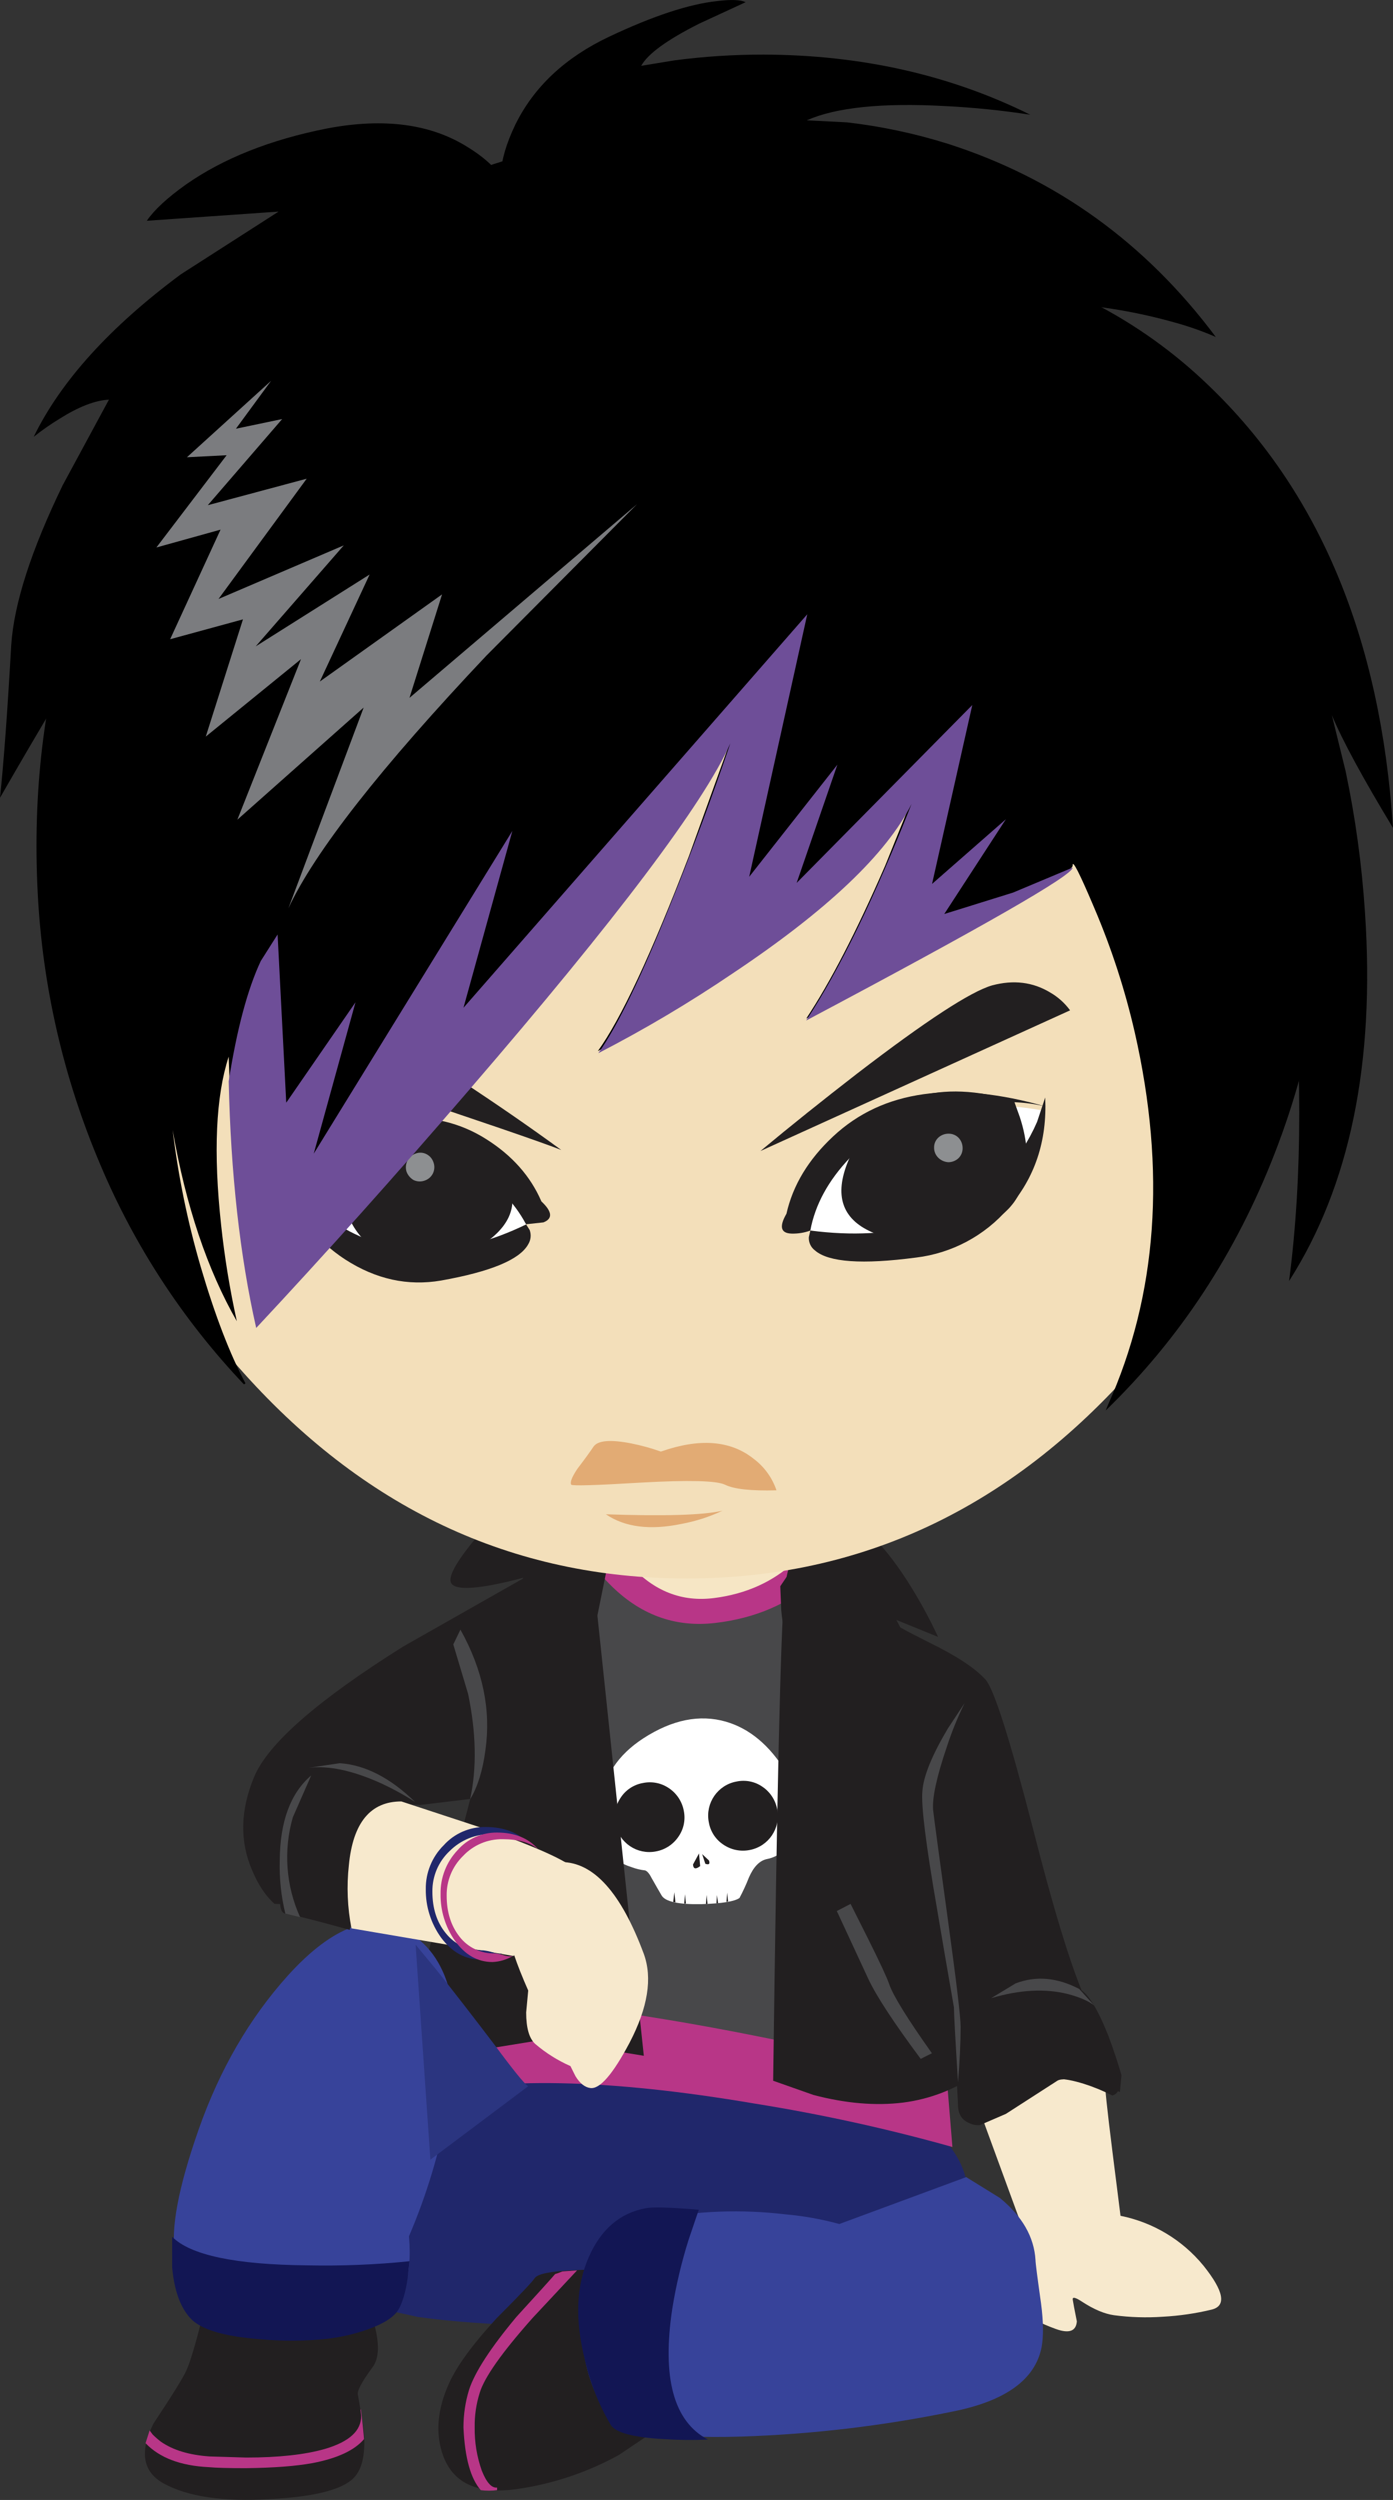 <?xml version="1.0" encoding="iso-8859-1"?>
<!-- Generator: Adobe Illustrator 20.1.0, SVG Export Plug-In . SVG Version: 6.00 Build 0)  -->
<svg version="1.0" id="Layer_1" xmlns="http://www.w3.org/2000/svg" xmlns:xlink="http://www.w3.org/1999/xlink" x="0px" y="0px"
	 viewBox="0 0 531.37 953.47" enable-background="new 0 0 531.37 953.47" xml:space="preserve">
<rect x="0" y="0" width="531.37" height="953.47" fill="#333333" stroke="none"/>
<title>emopunk_0002</title>
<path fill="#F7E9CD" d="M424.32,820.42c-2.073-16.587-2.98-25.27-2.72-26.05c0.387-1.427-4.537-5.443-14.77-12.05l-35.75,15.55
	l20.21,55.21l-3.69,3.3c-2.46,2.98-3.69,6.803-3.69,11.47c0,5.187,1.62,9.4,4.86,12.64c2.847,2.853,7.513,5.447,14,7.78
	c5.053,1.813,7.72,0.84,8-2.92c-0.907-4.533-1.423-7.257-1.55-8.17c-0.26-1.293,0.97-1.033,3.69,0.78
	c4.407,2.853,8.407,4.537,12,5.05c6.181,0.823,12.43,1.017,18.65,0.58c6.287-0.334,12.53-1.244,18.65-2.72
	c5.7-1.427,4.663-7-3.11-16.72c-8.033-9.824-19.227-16.557-31.67-19.05C426.39,836.947,425.353,828.72,424.32,820.42z"/>
<path fill="#221F20" d="M201.47,600.94l-47.6,27c-32.667,20.48-51.643,37.07-56.93,49.77c-5.287,12.7-5.543,24.563-0.77,35.59
	c2.333,5.573,5.183,9.85,8.55,12.83l6,0.19c5.924,0.689,11.699,2.33,17.1,4.86c1.731-7.786,4.338-15.35,7.77-22.55
	c6.993-14.667,15.217-21.407,24.67-20.22l24.29-2.92c3.753-6.48,7.25-14.903,10.49-25.27
	C201.533,639.62,203.677,619.86,201.47,600.94z"/>
<path fill="#221F20" d="M375.94,640.6c-4-4.407-11.19-9.137-21.57-14.19c-9.587-4.793-14.637-7.643-15.15-8.55l24.09,145.81
	l4.27,34.8c1.3,9.687,5.44,12.53,12.42,8.53c8.16-6.74,13.6-10.953,16.32-12.64c3.5-2.2,9.2-2.07,17.1,0.39
	c3.745,1.184,7.384,2.679,10.88,4.47c1.687-0.387,2.657-1.877,2.91-4.47c0.387-5.447-2.917-14-9.91-25.66
	c-5.827-9.853-13.47-33.313-22.93-70.38C385.323,663.57,379.18,644.2,375.94,640.6z"/>
<path fill="#20276B" d="M369.14,835c-0.667-7.127-3.97-13.793-9.91-20c-9.193-9.46-47.527-18.337-115-26.63l-98.5-9.53l-12.63,99
	l26.23,5.83c25.387,3.5,57.637,4.343,96.75,2.53c53.333-2.333,88.11-12,104.33-29C366.877,850.44,369.787,843.04,369.14,835z"/>
<path fill="#48484A" d="M244.8,577c-13.473,2.333-24.223,6.287-32.25,11.86c-8.667,6.093-12.487,13.027-11.46,20.8
	c1.687,13.607-5.697,45.75-22.15,96.43c-8.293,25.42-16.713,49.39-25.26,71.91c31.733-7.26,76.873-6.03,135.42,3.69
	c28.887,4.667,45.92,7.26,51.1,7.78c14,1.293,21.577-0.39,22.73-5.05c4-15.94,2.51-47.11-4.47-93.51
	c-8-53.787-20.5-87.16-37.5-100.12C301.787,576.297,276.4,571.7,244.8,577z"/>
<path fill="#FFFFFF" d="M246.1,713.37c0.82,0.28,1.677,1.313,2.57,3.1c1.84,3.247,3.083,5.41,3.73,6.49
	c1.44,2.34,6.463,3.433,15.07,3.28c7.933-0.24,12.807-1.03,14.62-2.37c1.341-2.511,2.533-5.099,3.57-7.75
	c1.807-4.18,4.14-6.55,7-7.11c4.74-0.927,8.3-4.26,10.68-10c2.807-6.893,1.62-14.643-3.56-23.25
	c-6.247-10.147-13.887-16.523-22.92-19.13c-9.96-2.86-20.423-0.753-31.39,6.32c-9.893,6.42-15.313,14.753-16.26,25
	c-0.58,7.113,0.623,13.277,3.61,18.49c1.48,2.553,4.147,4.437,8,5.65C242.52,712.734,244.294,713.164,246.1,713.37z"/>
<path fill="#221F20" d="M260.84,690.63c-0.644-3.496-2.665-6.588-5.61-8.58c-2.932-2.03-6.574-2.754-10.06-2
	c-3.458,0.62-6.506,2.644-8.42,5.59c-1.988,2.95-2.709,6.574-2,10.06c1.388,7.146,8.305,11.813,15.451,10.426
	c0.01-0.002,0.019-0.004,0.029-0.006c3.495-0.648,6.583-2.673,8.57-5.62C260.809,697.631,261.547,694.061,260.84,690.63z"/>
<path fill="#221F20" d="M296.46,690.05c-0.644-3.496-2.665-6.588-5.61-8.58c-2.882-2.007-6.465-2.731-9.9-2
	c-7.171,1.315-11.917,8.194-10.602,15.365c0.019,0.105,0.04,0.21,0.062,0.315c0.618,3.457,2.638,6.504,5.58,8.42
	c2.948,1.991,6.574,2.712,10.06,2c7.15-1.395,11.815-8.322,10.419-15.472C296.466,690.082,296.463,690.066,296.46,690.05z"/>
<path fill="#221F20" d="M264.35,711.11c0.12,1.727,1.033,1.93,2.74,0.61l-0.45-4.83L264.35,711.11z"/>
<path fill="#221F20" d="M269.05,710.84c1.407,0.487,1.87,0.067,1.39-1.26l-2.61-2.44L269.05,710.84z"/>
<path fill="#221F20" d="M256.81,725.38l0.85,0.16l-0.43-3.85l-0.43,3.69 M269.56,722.72l-0.3,3.5l0.63-0.12L269.56,722.72 M261,726
	h0.66l-0.36-3.54L261,726 M273.91,725.77l-0.43-3l-0.2,3.16l0.63-0.12 M277.1,725.35l0.63-0.12l-0.33-3.38L277.1,725.35z"/>
<path fill="#B83687" d="M288.12,802.34c25.36,4.056,50.465,9.572,75.19,16.52l-2.14-26.05c-43.907-10.76-81.987-18.667-114.24-23.72
	c-19.412-3.165-39.011-5.049-58.67-5.64h-22.54l-6.41,36.35C189.103,791.933,232.04,792.78,288.12,802.34z"/>
<path fill="#221F20" d="M226.73,605.21l-15.93-17.88l-9.33,9.53c-1.293,1.293-4.983,15.03-11.07,41.21
	c-3.24,13.607-6.93,29.677-11.07,48.21c-2.073,8.427-8.03,30.137-17.87,65.13l-24.29,37.91l70.53-11.47l37.89,6.22L226.73,605.21z"
	/>
<path fill="#221F20" d="M378.08,766.18l-14,9.92l1.36,26.63c0,3.5,1.423,5.833,4.27,7c1.259,0.642,2.674,0.912,4.08,0.78l9.91-4.28
	l19.62-12.64c1.427-0.907,5.117-0.713,11.07,0.58c2.98,0.667,5.83,1.38,8.55,2.14l4.27,1.56l0.58-6.42
	c-1.427-4.927-3.11-9.98-5.05-15.16c-4.147-10.367-7.837-16.263-11.07-17.69c-3.107-1.427-9.647-0.583-19.62,2.53L378.08,766.18z"/>
<path fill="#221F20" d="M229.84,865.72c-3.887-0.127-7.837-0.063-11.85,0.19c-8.16,0.387-12.827,1.36-14,2.92
	c-0.78,1.293-5.637,6.413-14.57,15.36c-9.067,9.853-15.09,18.083-18.07,24.69c-4.667,10.24-5.38,19.637-2.14,28.19
	c4,10.24,13.333,14.323,28,12.25c13.633-1.947,26.8-6.352,38.86-13l14.18-9.53L229.84,865.72z"/>
<path fill="#B83687" d="M232.36,604c11.527,11.793,24.997,16.793,40.41,15s28.3-7.367,38.66-16.72l10.88-13.41
	c-8.287-3.887-18.777-6.933-31.47-9.14c-25.26-4.407-48.963-2.407-71.11,6l3.11,5.83C225.464,596.1,228.664,600.281,232.36,604z"/>
<path fill="#221F20" d="M142.41,885.16l-4.27-11.66l-57.51-4.08L77.13,884c-2.593,10.24-4.593,16.907-6,20
	c-1.033,2.46-5.243,9.263-12.63,20.41c-5.333,10.76-4.037,18.343,3.89,22.75c9.193,5.053,22.663,7.053,40.41,6
	c17.08-0.873,27.813-3.593,32.2-8.16c3.367-3.5,4.597-9.787,3.69-18.86l-2.14-12.64c-0.5-1.393,1.317-4.893,5.45-10.5
	C144.733,899.533,144.87,893.587,142.41,885.16z"/>
<path fill="#37439A" d="M143.58,885.36c9.713-5.187,13.857-16.01,12.43-32.47c6.739-15.73,11.693-32.166,14.77-49
	C177.253,769.297,172.327,747,156,737c-13.473-8.167-28.887-2.66-46.24,16.52c-14.667,16.333-26,35.903-34,58.71
	c-7.773,22.16-10.753,38.1-8.94,47.82c2.333,12.96,12.823,21.58,31.47,25.86C119.023,890.597,134.12,890.413,143.58,885.36z"/>
<path fill="#221F20" d="M328.73,592.58l-16.9-8.36l-5.44,3.3c-3.887,4-6.283,10.61-7.19,19.83
	c-1.427,14.667-2.85,76.747-4.27,186.24l15.34,5.41c12.307,3.24,23.703,4.213,34.19,2.92c10.609-1.341,20.705-5.353,29.34-11.66
	l10.49-9.26l-35.74-150.51L328.73,592.58z"/>
<path fill="#2B3580" d="M158.54,741.69l5.63,82l37.3-28c-1.427-0.907-5.637-6.09-12.63-15.55
	c-7.773-10.24-15.157-19.767-22.15-28.58L158.54,741.69z"/>
<path fill="#37439A" d="M368.56,830.34l-48.38,17.89c-6.739-1.842-13.63-3.077-20.59-3.69c-16.572-1.959-33.346-1.368-49.74,1.75
	c-17.1,3.113-26.36,14.323-27.78,33.63c-1.033,15.293,1.88,28.577,8.74,39.85c4.407,7.26,21.763,10.437,52.07,9.53
	c27.031-0.896,53.938-4.084,80.43-9.53c20.207-4,31.54-12.167,34-24.5c0.78-4.147,0.717-9.72-0.19-16.72
	c-1.413-9.98-2.12-15.497-2.12-16.55c-0.52-8.813-5.053-16.72-13.6-23.72L368.56,830.34z"/>
<path fill="#221F20" d="M234.31,584.41l-9.71-6.61l-28.37-7.39l-13,14.19c-8.42,9.853-12.177,16.14-11.27,18.86
	c0.907,2.593,6.607,2.853,17.1,0.78c5.179-1.037,10.302-2.335,15.35-3.89l23.1,17.65L234.31,584.41z"/>
<path fill="#221F20" d="M297.64,605l0.36,9c0.52,5.96,1.427,9.137,2.72,9.53c2.073,0.78,11.073-3.043,27-11.47l30.11,12.25
	c-3.5-7.521-7.509-14.795-12-21.77c-9.453-14.513-17.42-21.9-23.9-22.16c-3.5-0.127-8.617,3.957-15.35,12.25
	C303.34,596.743,300.36,600.867,297.64,605z"/>
<path fill="#F6E6C5" d="M240.33,596.85c9.067,10,19.753,14.213,32.06,12.64s22.603-6.24,30.89-14l8.55-11.28
	c-6.607-3.24-14.96-5.767-25.06-7.58c-20.073-3.76-38.92-2.14-56.54,4.86L240.33,596.85z"/>
<path fill="#F7E9CD" d="M245.58,745.19c-8.667-23.333-19.157-35-31.47-35c-5.567,0-10.423,5.38-14.57,16.14
	c-2.027,5.148-3.524,10.489-4.47,15.94l1.17,3.69c1.167,3.5,2.917,7.907,5.25,13.22l-0.78,8.36c0,5.96,1.167,9.977,3.5,12.05
	c4.033,3.436,8.544,6.268,13.39,8.41l1.94,3.89c1.687,2.72,3.563,4.21,5.63,4.47c3.627,0.52,8.627-5.247,15-17.3
	C247.143,765.687,248.947,754.397,245.58,745.19z"/>
<path fill="#221F20" d="M160.28,688.42c-8.16-4.667-13.86-7.26-17.1-7.78c-2.46-0.387-7.253,1.753-14.38,6.42
	c-7.38,4.793-12.38,9.2-15,13.22c-2.847,4.147-4.92,10.043-6.22,17.69c-1.293,7.52-0.903,11.473,1.17,11.86
	c2.847,0.387,11.07,2.46,24.67,6.22c1.766-11.939,5.333-23.541,10.58-34.41c3.087-6.74,6.753-10.953,11-12.64
	C156.618,688.128,158.512,687.92,160.28,688.42z"/>
<path fill="#F7E9CD" d="M133.08,711.36c-0.897,8.041-0.56,16.171,1,24.11L195.84,746c4.533-3.76,9.003-7.843,13.41-12.25
	c8.667-8.94,12.617-15.16,11.85-18.66c-0.907-3.5-12.5-9.203-34.78-17.11l-33.22-10.92C141.313,687.06,134.64,695.16,133.08,711.36z
	"/>
<path fill="#F3DFBA" d="M503.79,326.94c0-76.467-23.637-141.433-70.91-194.9c-47.253-53.787-104.243-80.68-170.97-80.68
	S138.19,78.24,90.93,132C43.643,185.493,20,250.473,20,326.94c0,75.82,23.637,140.623,70.91,194.41s104.273,80.68,171,80.68
	c66.707,0,123.707-26.893,171-80.68S503.83,402.76,503.79,326.94z"/>
<path fill="#221F20" d="M207.3,466.21c3.627-1.427,3.367-4.093-0.78-8c-4.147-9.593-11.147-17.5-21-23.72
	c-19.82-12.573-44.17-10.573-73.05,6l7.19-2.92c6.287-1.953,12.849-2.872,19.43-2.72c21.633,0.52,42.163,11.213,61.59,32.08
	L207.3,466.21z"/>
<path fill="#FFFFFF" d="M125.31,472.63c17.613,12.833,42.74,10.953,75.38-5.64c-4.667-8.813-12-16.2-22-22.16
	c-19.947-12.053-43.26-10.887-69.94,3.5l3.3,8.55C115.193,463.084,119.732,468.475,125.31,472.63z"/>
<path fill="#221F20" d="M200.7,467c-26.813,12.96-50.58,13.09-71.3,0.39c-6.636-4.041-12.548-9.165-17.49-15.16l-5.63-8
	c4.407,15.94,12.89,27.993,25.45,36.16c11.66,7.52,23.837,10.187,36.53,8c18.913-3.367,29.987-7.967,33.22-13.8
	c1.015-1.629,1.228-3.633,0.58-5.44L200.7,467z"/>
<path fill="#221F20" d="M159.9,427.13c-10.1-0.127-20.463,3.76-31.09,11.66l2.14,19.64c3.753,13.333,11.783,20.463,24.09,21.39
	c15.413,1.167,26.94-2.01,34.58-9.53c8-7.907,7.807-17.11-0.58-27.61C180.88,432.313,171.167,427.13,159.9,427.13z"/>
<path fill="#221F20" d="M144.35,414.69c38.6,12.833,61.85,20.803,69.75,23.91c-12.067-8.813-25.02-17.753-38.86-26.82
	c-27.587-18.273-45.527-28.253-53.82-29.94c-8.287-1.813-16.253,0.067-23.9,5.64c-3.39,2.474-6.344,5.495-8.74,8.94L144.35,414.69z"
	/>
<path fill="#221F20" d="M300,462.91c-2.847,4.927-2.2,7.453,1.94,7.58c2.449,0.071,4.89-0.326,7.19-1.17
	c12.953-25.793,31.863-41.41,56.73-46.85c12.307-2.72,23.38-2.85,33.22-0.39c-35.233-10.107-62.303-6.347-81.21,11.28
	C308.403,442.173,302.447,452.023,300,462.91z"/>
<path fill="#FFFFFF" d="M309.11,469.32c39.113,5.833,65.537-0.063,79.27-17.69c4.323-5.558,7.193-12.105,8.35-19.05l0.58-9.14
	c-32.12-5.447-56.47,0.58-73.05,18.08C315.973,450.207,310.923,459.473,309.11,469.32z"/>
<path fill="#221F20" d="M382.74,447.74c-17.1,18.533-41.643,25.727-73.63,21.58l-0.58,2.53c-0.119,1.967,0.756,3.864,2.33,5.05
	c5.18,4.533,18.067,5.44,38.66,2.72c13.581-1.65,26.06-8.303,35-18.66c10.233-11.667,14.96-25.793,14.18-42.38l-3.11,9.33
	C392.422,435.179,388.08,441.878,382.74,447.74z"/>
<path fill="#221F20" d="M386.82,419.94c-14.12-4.28-26.553-4.8-37.3-1.56c-12.173,3.627-20.84,11.793-26,24.5
	c-5.333,12.96-2.353,21.96,8.94,27c10.88,4.927,24.417,4.407,40.61-1.56c12.953-4.793,19.17-14.32,18.65-28.58
	c-0.321-4.677-1.235-9.294-2.72-13.74L386.82,419.94z"/>
<path d="M417.71,115.88l-19.23-8.17c51.68,59.233,82.763,140.5,93.25,243.8c5.18,51.58,5.18,97.267,0,137.06
	c23.187-36.293,32.837-83.15,28.95-140.57c-1.177-18.103-3.643-36.098-7.38-53.85l-5.25-21.39c4,9.593,11.77,23.927,23.31,43
	c-4.667-72.193-28.177-128.507-70.53-168.94C448.02,134.485,433.497,124.065,417.71,115.88z"/>
<path d="M246,51.92c-33.142,1.642-65.486,10.745-94.62,26.63c-28.627,15.42-53.627,36.48-75,63.18
	c-45.207,56.247-65.873,122.477-62,198.69c1.788,35.741,9.879,70.885,23.9,103.81c13.064,30.996,31.622,59.375,54.78,83.77
	l0.58-0.39c-5.96-11.147-11.66-25.987-17.1-44.52c-4.97-17.044-8.542-34.465-10.68-52.09c5.06,28.947,13.22,53.247,24.48,72.9
	c-2.68-12.126-4.683-24.392-6-36.74c-2.993-27.593-2.03-48.98,2.89-64.16l1.17,33c1.687,26.053,4.797,49.253,9.33,69.6
	c29.4-31.493,59.127-64.803,89.18-99.93c50.06-58.447,80.367-98.727,90.92-120.84l-15,41.6c-14.38,37.453-25.973,62.273-34.78,74.46
	c19.639-10.071,38.59-21.429,56.73-34c31.88-21.793,52.487-41.423,61.82-58.89l-8.94,22.16c-10.88,25.013-20.917,44.453-30.11,58.32
	c67.873-36,101.743-55.44,101.61-58.32c-0.127-2.593,2.657,2.85,8.35,16.33c6.506,15.261,11.642,31.07,15.35,47.24
	C444.907,446.577,441.477,494,422.57,536l-0.78,1.94c28.233-27.333,49.733-60.06,64.5-98.18
	c15.413-39.653,21.957-81.24,19.63-124.76c-3.887-76.08-31.22-139.847-82-191.3C373.153,72.347,313.847,48.42,246,51.92z"/>
<path d="M361.56,54.84c-12.537-3.931-25.418-6.667-38.47-8.17l-15.35-0.78c11.14-4.927,28.69-6.74,52.65-5.44
	c10.92,0.536,21.805,1.641,32.61,3.31c-30.54-15.173-64.463-22.82-101.77-22.94c-11.302-0.009-22.593,0.72-33.8,2.18l-12.83,2.1
	c2.467-4.54,9.85-9.907,22.15-16.1l17.68-8.17c-1.94-0.933-5.567-1.073-10.88-0.42C262.803,1.57,249.073,6.1,232.36,14
	s-28.627,19.05-35.74,33.45c-3.5,7.26-5.373,13.677-5.62,19.25l214.1,49c14.666,0.909,29.192,3.386,43.33,7.39
	c5.238,1.451,10.367,3.268,15.35,5.44C436.953,92.623,402.88,68.06,361.56,54.84z"/>
<path d="M106.27,80.7L69,104.61c-27.073,20.087-45.79,40.753-56.15,62c3.093-2.465,6.336-4.736,9.71-6.8
	c7.38-4.667,13.713-7.13,19-7.39L23.9,185.09c-12.047,24.887-18.587,45.22-19.62,61C2.853,271.363,1.427,290.757,0,304.27
	c7.127-12.44,14.64-25.27,22.54-38.49c15.8-26.44,25.773-41.54,29.92-45.3l140.85-149.7c-2.72-5.333-7.643-10.193-14.77-14.58
	c-14.113-8.94-32.05-11.34-53.81-7.2c-21.627,4.28-39.567,11.41-53.82,21.39C63.79,75.463,58.82,80.067,56,84.2L106.27,80.7z"/>
<path fill="#7B7C7F" d="M117,182.57l-37.73,10.11l28.37-32.86L90,163.51l13.41-18.27L71.3,174.4l15.15-0.78l-26.8,35.19L84.13,202
	L64.9,243.8l27.78-7.58l-14.19,44.72l36.33-29.55l-24.28,61.24l48.18-42.77L110,346.45c10-21.513,35.193-53.657,75.58-96.43
	L243,192.29l-86.8,73.87l12.43-39.47L122,259.94l19-40.83l-43.47,27.42L131.14,208l-47.79,20.45L117,182.57z"/>
<path fill="#8D8F91" d="M367.2,437.83c-0.006-1.446-0.56-2.836-1.55-3.89c-1.025-1.035-2.433-1.6-3.89-1.56
	c-1.448,0.008-2.838,0.566-3.89,1.56c-1.008,0.961-1.57,2.298-1.55,3.69c-0.042,1.455,0.519,2.862,1.55,3.89
	c1.039,1.04,2.423,1.663,3.89,1.75c1.448-0.008,2.838-0.566,3.89-1.56C366.678,440.685,367.239,439.281,367.2,437.83z"/>
<path fill="#8D8F91" d="M165.34,443.27c-0.458-1.357-1.436-2.476-2.72-3.11c-1.271-0.641-2.755-0.71-4.08-0.19
	c-1.357,0.458-2.476,1.436-3.11,2.72c-0.644,1.261-0.783,2.72-0.39,4.08c0.488,1.387,1.452,2.556,2.72,3.3
	c1.338,0.641,2.88,0.71,4.27,0.19c1.357-0.458,2.476-1.436,3.11-2.72C165.784,446.203,165.856,444.661,165.34,443.27z"/>
<path fill="#6E4E98" d="M409.16,330.9l-22.73,9.53l-26.23,8.17l23.51-36.16l-28.17,24.69l15.35-68.24l-67,67.85l15.54-45.1
	l-33.64,42.76l22.15-100.12L176.8,384.36l18.65-67.46L119.68,440l15.93-57.74l-26.42,38.3l-3.3-64.16l-6.41,10.11
	c-5.053,10.76-9.133,26.053-12.24,45.88c0.78,35.253,4.277,66.617,10.49,94.09c26.167-28,53.303-58.333,81.41-91
	c56.213-65.193,89.37-109.193,99.47-132c-7.127,20.867-14.46,40.63-22,59.29c-11.527,28.9-20.983,48.537-28.37,58.91
	c17.62-9.087,34.683-19.215,51.1-30.33c36-24,58.797-45.58,68.39-64.74c-14.12,35.773-27.527,63.313-40.22,82.62
	C375.41,353.197,409.293,333.753,409.16,330.9z"/>
<path fill="#E2AB74" d="M276.57,566.26c3.367,1.687,9.907,2.4,19.62,2.14c-1.622-4.811-4.671-9.014-8.74-12.05
	c-8.807-7-20.593-7.907-35.36-2.72c-3.676-1.309-7.443-2.349-11.27-3.11c-7.9-1.553-12.693-1.163-14.38,1.17
	c-1.293,1.947-3.367,4.797-6.22,8.55c-2.073,3.113-2.85,5.113-2.33,6c0.387,0.52,9.26,0.26,26.62-0.78
	C262.65,564.44,273.337,564.707,276.57,566.26z"/>
<path fill="#E2AB74" d="M275.6,576.18c-7.38,1.687-22.21,2.14-44.49,1.36c7.253,4.927,16.837,6.157,28.75,3.69
	C265.303,580.233,270.593,578.535,275.6,576.18z"/>
<path fill="#121654" d="M266.56,842.78c-10.88-0.907-17.617-1.1-20.21-0.58c-9.847,1.813-17.1,8.033-21.76,18.66
	c-4.793,10.887-5.31,23.847-1.55,38.88c1.974,8.826,5.318,17.288,9.91,25.08c1.813,2.98,8.55,4.793,20.21,5.44
	c5.625,0.385,11.268,0.448,16.9,0.19c-13.08-6.867-17.613-23.533-13.6-50c1.436-8.889,3.514-17.662,6.22-26.25L266.56,842.78z"/>
<path fill="#121654" d="M155.43,869.42l0.78-7c-12.975,1.332-26.02,1.859-39.06,1.58c-27.433-0.28-44.593-3.917-51.48-10.91v11.66
	c0.78,8.667,3.047,15.083,6.8,19.25c3.887,4.407,12.823,7.13,26.81,8.17c8.598,0.797,17.254,0.733,25.84-0.19
	c5.111-0.626,10.14-1.799,15-3.5c6.22-2.2,10.17-4.727,11.85-7.58C153.497,878.3,154.65,874.473,155.43,869.42z"/>
<path fill="#B83687" d="M203.22,884l16.9-18.08l-5.63,0.39c-0.881,0.398-1.79,0.733-2.72,1c-1.673,1.947-6.597,7.39-14.77,16.33
	c-9.847,11.793-15.87,21.06-18.07,27.8c-1.425,4.663-2.147,9.514-2.14,14.39c0.52,11.533,2.723,19.503,6.61,23.91
	c2.065,0.261,4.155,0.261,6.22,0v-1c-2.073,0.26-4.017-1.88-5.83-6.42c-1.877-5.302-2.798-10.896-2.72-16.52
	c-0.072-4.485,0.58-8.952,1.93-13.23C184.827,906.61,191.567,897.087,203.22,884z"/>
<path fill="#B83687" d="M137.75,921.32c0.127,5.707-4.457,9.933-13.75,12.68c-7.64,2.2-17.677,3.3-30.11,3.3L80,936.88
	c-7.773-0.52-13.99-2.4-18.65-5.64c-1.092-0.841-2.131-1.75-3.11-2.72c-0.667-0.907-1.057-1.427-1.17-1.56l-1.55,4.86
	c5.333,5.573,13.363,8.62,24.09,9.14c2.72,0.26,7.447,0.39,14.18,0.39c10.62-0.127,19.103-0.773,25.45-1.94
	c9.453-1.813,15.993-4.86,19.62-9.14c-0.127-2.073-0.517-5.833-1.17-11.28h-0.19L137.75,921.32z"/>
<path fill="#221F20" d="M339.22,617.85l17.87,26.83c-1.293-4-4.66-9.637-10.1-16.91L339.22,617.85z"/>
<path fill="#20276B" d="M162.42,720.5c-0.086,6.632,1.958,13.116,5.83,18.5c4.147,5.573,9.197,8.36,15.15,8.36
	c1.813,0,4.533-0.777,8.16-2.33c-1.179,0.227-2.4,0.091-3.5-0.39c-1.203-0.374-2.438-0.635-3.69-0.78
	c-6.087,0-10.88-2.203-14.38-6.61c-3.367-4.147-5.05-9.397-5.05-15.75c-0.086-5.883,2.314-11.529,6.61-15.55
	c4.221-4.21,9.969-6.527,15.93-6.42c6.087,0,10.88,1.297,14.38,3.89c-3.887-4.407-9.457-6.61-16.71-6.61
	c-6.069-0.064-11.873,2.486-15.93,7C164.792,708.226,162.339,714.247,162.42,720.5z"/>
<path fill="#B83687" d="M168.06,722.25c-0.109,6.386,1.794,12.645,5.44,17.89c3.887,5.447,8.68,8.17,14.38,8.17
	c2.744-0.118,5.414-0.919,7.77-2.33c-1.096,0.247-2.239,0.181-3.3-0.19c-1.137-0.379-2.31-0.641-3.5-0.78
	c-5.305,0.186-10.372-2.206-13.6-6.42c-3.24-4.147-4.86-9.33-4.86-15.55c-0.107-5.695,2.144-11.181,6.22-15.16
	c3.917-4.182,9.42-6.514,15.15-6.42c5.96,0,10.493,1.297,13.6,3.89c-3.753-4.28-9-6.42-15.74-6.42
	c-5.804-0.068-11.344,2.418-15.15,6.8C170.274,710.198,167.976,716.121,168.06,722.25z"/>
<path fill="#48484A" d="M324.46,726.14l-5.25,2.72l12,25.86c3.107,6.613,9.773,16.787,20,30.52l4.27-2.14
	c-9.453-13.333-14.893-22.147-16.32-26.44c-0.907-2.593-3.627-8.427-8.16-17.5L324.46,726.14z"/>
<path fill="#48484A" d="M361.17,666.26c1.863-5.729,4.136-11.317,6.8-16.72l-6.41,9.72c-6.087,10.24-9.323,18.21-9.71,23.91
	c-0.52,5.447,1.357,20.48,5.63,45.1c2.073,12.313,4.21,24.757,6.41,37.33c0,2.46,0.517,11.987,1.55,28.58
	c0.667-8.167,1-15.23,1-21.19c0-3.627-1.62-17.237-4.86-40.83c-3.367-24.493-5.243-38.427-5.63-41.8
	C355.55,685.7,357.29,677.667,361.17,666.26z"/>
<path fill="#48484A" d="M175.63,621.54l-2.72,5.64l5.64,18.82c3.107,14.907,3.367,28.32,0.78,40.24
	c2.847-4.667,4.79-10.887,5.83-18.66C187.36,652.18,184.183,636.833,175.63,621.54z"/>
<path fill="#48484A" d="M144.74,679.87c4.705,2.133,9.25,4.602,13.6,7.39c-9.453-9.2-19.037-14.127-28.75-14.78l-11.85,1.75
	C125.247,673.323,134.247,675.203,144.74,679.87z"/>
<path fill="#48484A" d="M378.08,762.1c10.88-3.24,20.66-3.76,29.34-1.56c4.407,1.167,7.71,2.593,9.91,4.28l-5.63-6.22
	c-8.42-4.407-16.517-5.12-24.29-2.14L378.08,762.1z"/>
<path fill="#48484A" d="M111.71,693.09l7-15.94c-7.9,6.74-11.9,17.563-12,32.47c-0.192,6.805,0.528,13.606,2.14,20.22l5.63,1.36
	C109.047,719.232,108.064,705.718,111.71,693.09z"/>
<path fill="#221F20" d="M290.07,439l118.12-53.66c-2.024-2.771-4.606-5.087-7.58-6.8c-6.607-4-13.99-4.907-22.15-2.72
	c-8.16,2.333-25.323,13.543-51.49,33.63C313.897,419.557,301.597,429.407,290.07,439z"/>
</svg>
